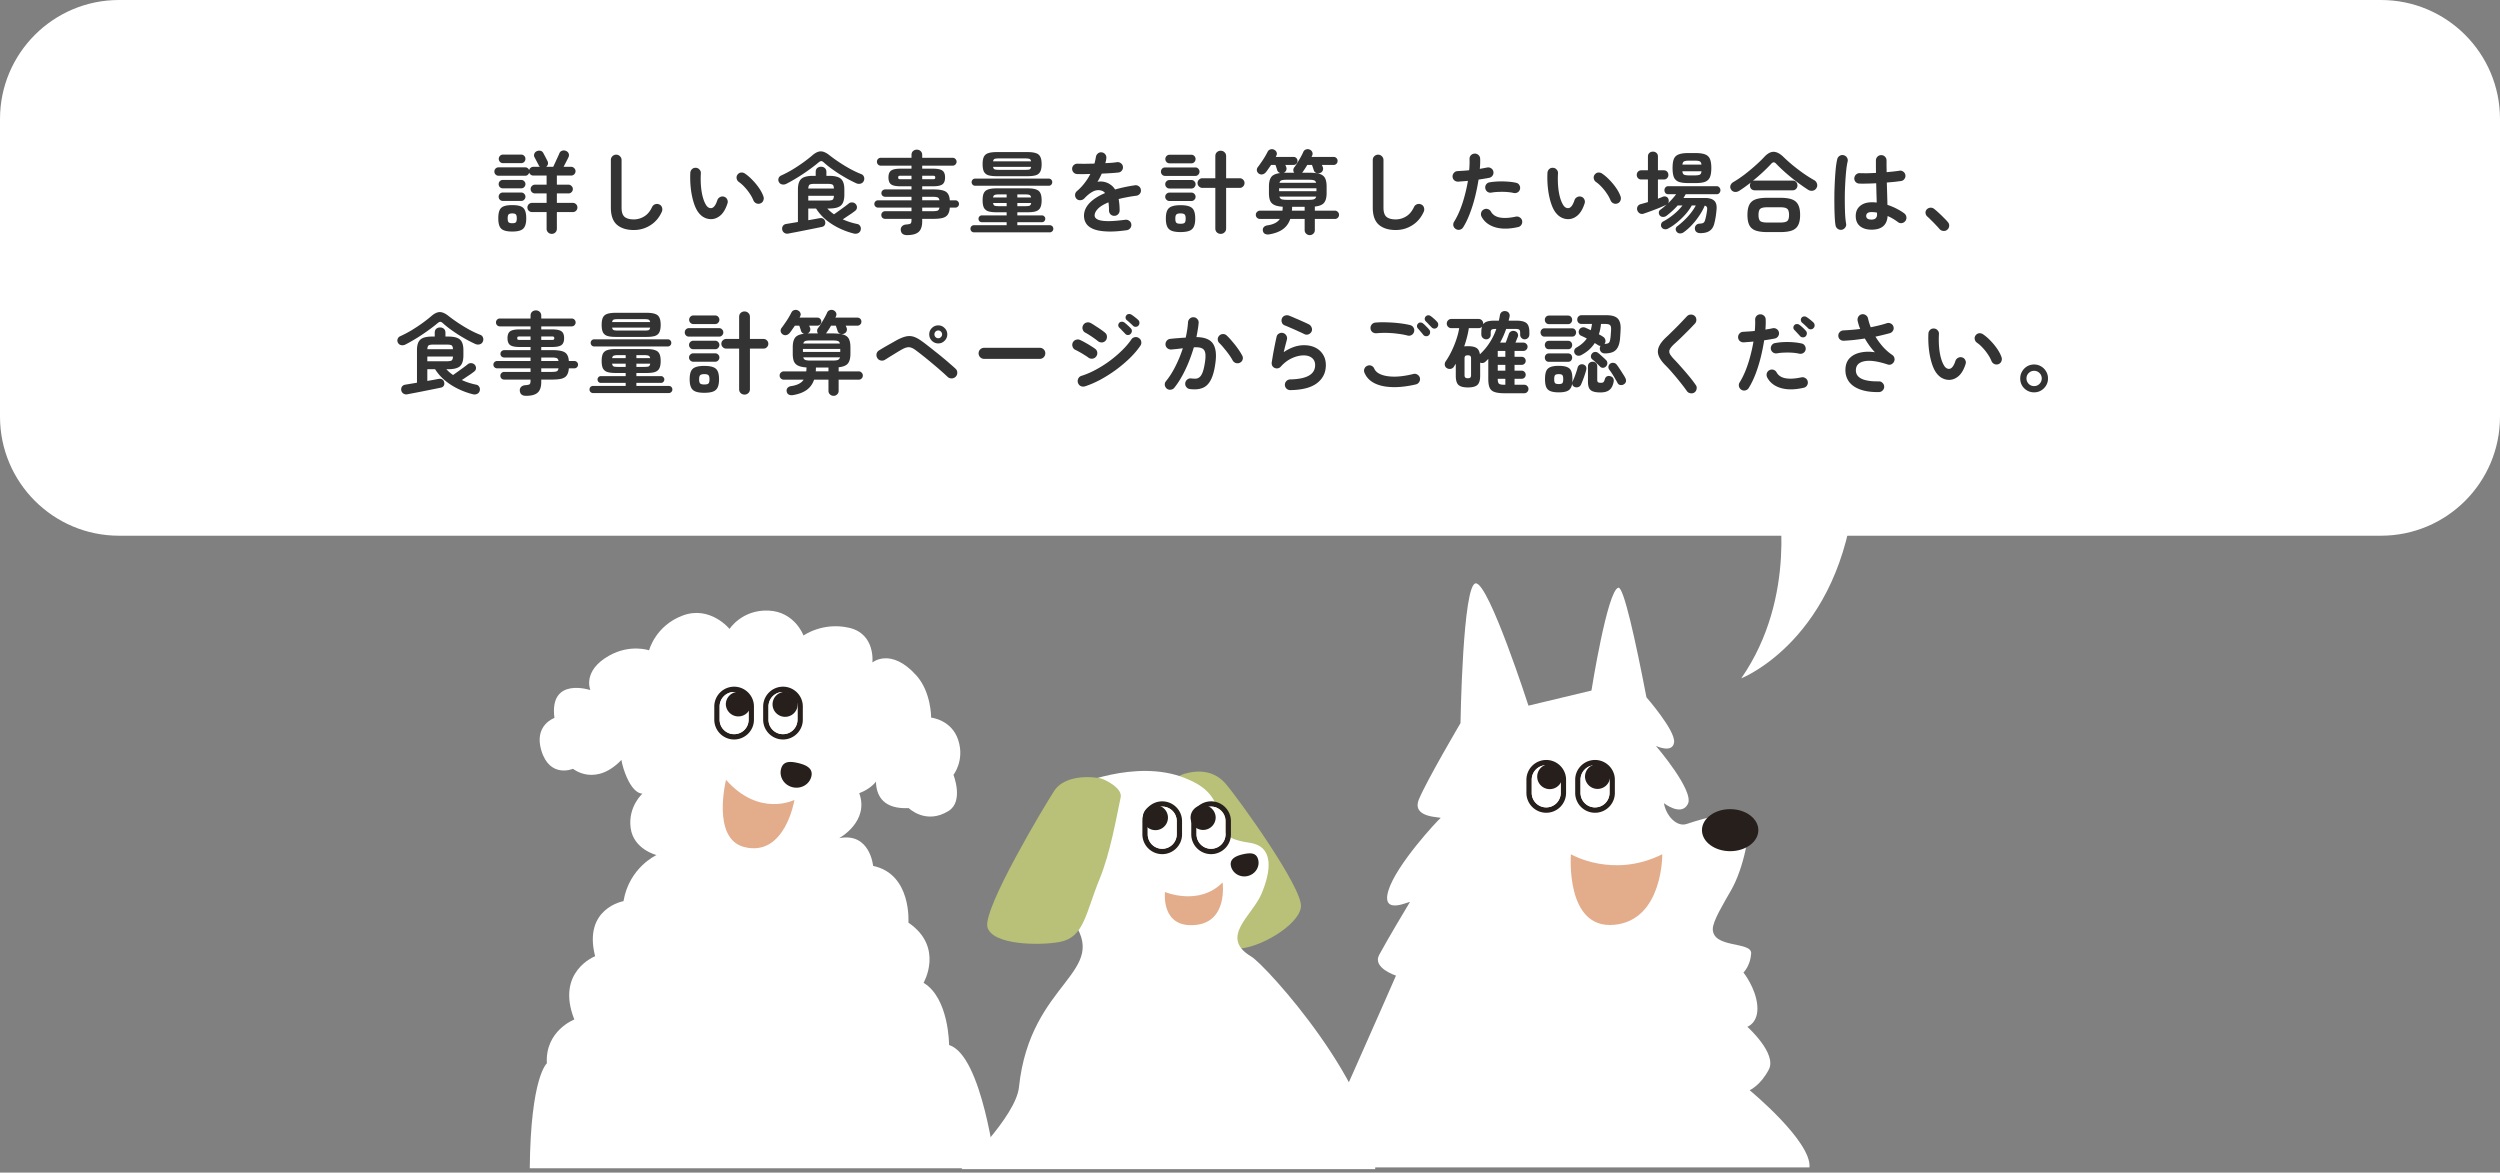 <svg width="420" height="197" fill="none" xmlns="http://www.w3.org/2000/svg"><rect width="100%" height="100%" fill="#808080" stroke="none"/><path d="M219.969 196.125c.387.132 14.556-32.221 14.556-32.221s-3.993-1.289-2.832-3.471c1.161-2.182 4.899-8.474 5.154-8.859.255-.386-4.899 2.435-3.606-1.929 1.294-4.363 8.373-11.934 8.76-12.198.387-.264-5.021.132-3.606-3.207 1.416-3.339 6.968-12.757 6.968-12.757S245.729 98 247.94 98c2.21 0 8.841 20.551 8.841 20.551l10.584-2.538s2.679-16.907 4.522-17.282c.887-.173 2.863 8.798 4.717 18.419 0 0 4.889 5.602 4.644 7.551-.244 1.948-3.055.608-3.055.608s6.478 7.551 5.378 9.743c-1.1 2.192-4.034-.122-4.034-.122.377 2.202 2.2 4.039 3.81 3.501 3.463-1.157 9.065-2.689 10.074-.842.886 1.634-.499 8.312-2.577 11.935-1.355 2.374-3.097 5.236-3.097 6.545 0 3.299 6.57 2.05 6.448 4.11-.122 2.061-1.294 3.207-1.294 3.207s2.058 2.568 2.323 5.521c.254 2.953-1.671 3.593-1.671 3.593s5.022 4.495 3.606 7.185c-1.416 2.699-3.219 3.471-3.219 3.471s10.441 8.605 10.054 12.969" fill="#fff"/><path d="M290.666 142.999c2.616 0 4.737-1.581 4.737-3.532 0-1.95-2.121-3.531-4.737-3.531s-4.736 1.581-4.736 3.531c0 1.951 2.12 3.532 4.736 3.532z" fill="#261F1C"/><path d="M263.913 143.516s7.028 4.15 15.35 0c0 0 .133 11.112-8.108 11.853-8.24.741-7.242-11.853-7.242-11.853z" fill="#E3AC8B"/><path d="M259.768 127.674a3.332 3.332 0 00-3.33 3.318v2.233a3.332 3.332 0 003.33 3.319 3.333 3.333 0 003.331-3.319v-2.233c0-1.826-1.497-3.318-3.331-3.318zm2.435 5.541a2.43 2.43 0 01-2.435 2.425 2.43 2.43 0 01-2.434-2.425v-2.233a2.43 2.43 0 012.434-2.425 2.43 2.43 0 012.435 2.425v2.233zm5.761-5.541c-1.834 0-3.331 1.492-3.331 3.318v2.233a3.333 3.333 0 003.331 3.319c1.833 0 3.331-1.492 3.331-3.319v-2.233c0-1.826-1.498-3.318-3.331-3.318zm2.434 5.541a2.43 2.43 0 01-2.434 2.425 2.43 2.43 0 01-2.435-2.425v-2.233a2.43 2.43 0 012.435-2.425 2.43 2.43 0 012.434 2.425v2.233z" fill="#261F1C"/><path d="M262.197 133.215a2.43 2.43 0 01-2.434 2.425 2.43 2.43 0 01-2.435-2.425v-2.233a2.43 2.43 0 012.435-2.425 2.43 2.43 0 012.434 2.425v2.233zm8.203 0a2.43 2.43 0 01-2.434 2.425 2.43 2.43 0 01-2.435-2.425v-2.233a2.43 2.43 0 012.435-2.425 2.43 2.43 0 012.434 2.425v2.233z" fill="#fff"/><path d="M260.359 132.574c1.164 0 2.108-.94 2.108-2.1 0-1.16-.944-2.101-2.108-2.101a2.105 2.105 0 00-2.109 2.101c0 1.16.944 2.1 2.109 2.1zm8.031-4.201a2.11 2.11 0 00-2.109 2.101 2.109 2.109 0 004.217 0 2.109 2.109 0 00-2.108-2.101z" fill="#261F1C"/><path d="M167.27 196.277s-2.261-18.997-7.823-20.713c0 0 0-7.885-4.288-10.452 0 0 3.494-5.998-2.547-10.108 0 0 .591-8.16-5.928-9.53 0 0-.52-5.693-5.714-4.658 0 0 5.123-2.77 3.381-7.57 0 0 4.767-1.543 3.494-5.826 0 0-3.371 8.738 4.818 8.342 0 0 2.903 2.862 6.713.467 2.567-1.613.805-6.058.805-6.058s1.915-2.406.804-5.836c-1.11-3.43-4.553-3.775-4.553-3.775s.031-4.273-2.465-7.063c-4.288-4.801-7.405-2.203-7.405-2.203s.55-4.8-3.902-5.825c-4.451-1.025-7.67 1.299-7.67 1.299s-1.456-4.019-5.908-4.191c-4.451-.173-6.519 3.085-6.519 3.085s-3.229-3.968-7.843-2.263-5.674 5.856-5.674 5.856-3.137-1.096-6.672.872c-4.614 2.568-3.188 5.805-3.188 5.805s-6.957-2.314-6.04 4.679c0 0-3.474 1.197-2.21 5.439 1.425 4.79 5.327 3.106 5.327 3.106s3.901 3.237 8.444-1.817c2.353-2.608.998-5.247.998-5.247s-2.383 2.568-.957 7.023c1.426 4.455 3.188 4.212 3.188 4.212s-2.465 2.182-1.986 5.774c.478 3.593 4.339 4.547 4.339 4.547s-4.594 2.09-5.541 7.743c0 0-6.835 1.197-4.767 9.255 0 0-6.682 2.568-3.494 10.626 0 0-4.93 1.887-4.614 7.367 0 0-2.72 2.243-2.873 17.628h78.27v.01z" fill="#fff"/><path d="M133.465 134.381s-5.887 2.994-11.49-3.369c0 0-2.485 9.905 3.077 11.295 6.865 1.715 8.413-7.926 8.413-7.926z" fill="#E3AC8B"/><path d="M131.196 129.277c-.295 1.35.612 2.689 2.027 2.994 1.416.304 2.802-.528 3.097-1.878.295-1.35-.947-1.918-2.363-2.232-1.416-.315-2.465-.234-2.761 1.116zm-2.985-10.595v2.232a3.333 3.333 0 003.331 3.319c1.833 0 3.331-1.492 3.331-3.319v-2.232c0-1.827-1.498-3.319-3.331-3.319a3.333 3.333 0 00-3.331 3.319zm.896 0a2.43 2.43 0 012.435-2.426 2.43 2.43 0 012.434 2.426v2.232a2.43 2.43 0 01-2.434 2.426 2.43 2.43 0 01-2.435-2.426v-2.232zm-9.107 0v2.232a3.333 3.333 0 003.331 3.319c1.833 0 3.331-1.492 3.331-3.319v-2.232c0-1.827-1.498-3.319-3.331-3.319a3.333 3.333 0 00-3.331 3.319zm.896 0a2.43 2.43 0 012.435-2.426 2.43 2.43 0 012.434 2.426v2.232a2.43 2.43 0 01-2.434 2.426 2.43 2.43 0 01-2.435-2.426v-2.232z" fill="#261F1C"/><path d="M129.109 120.914a2.43 2.43 0 002.435 2.425 2.43 2.43 0 002.434-2.425v-2.233a2.43 2.43 0 00-2.434-2.425 2.43 2.43 0 00-2.435 2.425v2.233zm-8.211 0a2.43 2.43 0 002.435 2.425 2.43 2.43 0 002.434-2.425v-2.233a2.43 2.43 0 00-2.434-2.425 2.43 2.43 0 00-2.435 2.425v2.233z" fill="#fff"/><path d="M131.898 120.428a2.105 2.105 0 002.108-2.101c0-1.16-.944-2.1-2.108-2.1-1.165 0-2.109.94-2.109 2.1 0 1.16.944 2.101 2.109 2.101zm-7.852-4.201c1.161 0 2.109.943 2.109 2.1a2.11 2.11 0 01-4.217 0c0-1.157.947-2.1 2.108-2.1z" fill="#261F1C"/><path d="M198.884 130.029c2.933-.883 5.327-.294 6.977 1.583 2.109 2.406 13.048 17.608 12.702 20.744-.336 3.146-7.293 7.094-10.685 7.002-3.392-.091-3.3-7.591-6.183-13.111-1.996-3.816-4.288-9.763-5.521-13.072-.55-1.471 1.874-2.892 2.71-3.146z" fill="#B9C077"/><path d="M180.405 132.079s10.309-4.668 18.58-1.4c3.209 1.268 5.001 2.801 5.775 5.916.775 3.116.54 4.303 5.155 4.983 4.217.619 3.595 4.82 2.027 8.555-1.559 3.735-7.182 7.317-1.722 10.575 2.465 1.471 21.472 22.397 20.81 35.702H161.5s9.178-8.829 9.687-13.761c1.874-18.044 15.768-19.14 8.74-28.314-5.878-7.683.468-22.246.468-22.246l.01-.01z" fill="#fff"/><path d="M184.661 130.708c-3.036-.447-6.194.061-7.559 2.162-1.741 2.689-12.009 19.83-11.214 22.884.794 3.055 8.851 3.126 12.192 2.487 4.065-.782 4.289-4.811 6.652-10.575 1.813-4.425 2.811-10.28 3.545-13.731.326-1.542-2.761-3.105-3.616-3.227z" fill="#B9C077"/><path d="M195.719 149.86s5.734 2.415 9.676-1.614c0 0 .958 6.597-4.522 7.145-5.908.598-5.154-5.541-5.154-5.541v.01z" fill="#E3AC8B"/><path d="M211.391 144.49c.265 1.208-.55 2.405-1.813 2.69-1.263.284-2.516-.477-2.781-1.685-.265-1.208.846-1.725 2.119-1.999 1.273-.274 2.21-.203 2.475.994zm-16.138-9.863c-1.834 0-3.331 1.492-3.331 3.318v2.233a3.333 3.333 0 003.331 3.319c1.833 0 3.331-1.492 3.331-3.319v-2.233c0-1.826-1.498-3.318-3.331-3.318zm2.434 5.541a2.43 2.43 0 01-2.434 2.425 2.43 2.43 0 01-2.435-2.425v-2.233a2.43 2.43 0 012.435-2.425 2.43 2.43 0 012.434 2.425v2.233zm5.777-5.541c-1.834 0-3.331 1.492-3.331 3.318v2.233a3.333 3.333 0 003.331 3.319c1.833 0 3.331-1.492 3.331-3.319v-2.233c0-1.826-1.498-3.318-3.331-3.318zm2.424 5.541a2.43 2.43 0 01-2.435 2.425 2.43 2.43 0 01-2.434-2.425v-2.233a2.43 2.43 0 012.434-2.425 2.43 2.43 0 012.435 2.425v2.233z" fill="#261F1C"/><path d="M197.689 140.168a2.43 2.43 0 01-2.434 2.425 2.43 2.43 0 01-2.435-2.425v-2.233a2.43 2.43 0 012.435-2.425 2.43 2.43 0 012.434 2.425v2.233zm8.203 0a2.43 2.43 0 01-2.434 2.425 2.43 2.43 0 01-2.435-2.425v-2.233a2.43 2.43 0 012.435-2.425 2.43 2.43 0 012.434 2.425v2.233z" fill="#fff"/><path d="M194.109 139.467c1.164 0 2.108-.94 2.108-2.101 0-1.16-.944-2.1-2.108-2.1-1.165 0-2.109.94-2.109 2.1 0 1.161.944 2.101 2.109 2.101zm8.015-4.201a2.108 2.108 0 00-2.108 2.1 2.109 2.109 0 004.217 0c0-1.157-.948-2.1-2.109-2.1z" fill="#261F1C"/><path d="M0 20C0 8.954 8.954 0 20 0h380c11.046 0 20 8.954 20 20v50c0 11.046-8.954 20-20 20H20C8.954 90 0 81.046 0 70V20z" fill="#fff"/><path d="M341.723 65.914a2.31 2.31 0 01-1.185-.315c-.35-.21-.63-.49-.84-.84-.2-.36-.3-.75-.3-1.17 0-.44.105-.835.315-1.185.21-.36.49-.645.84-.855.36-.21.75-.315 1.17-.315.43 0 .82.105 1.17.315.36.21.645.495.855.855.21.35.315.745.315 1.185 0 .43-.105.82-.315 1.17-.21.35-.49.63-.84.84-.35.21-.745.315-1.185.315zm0-1.05c.36 0 .665-.125.915-.375.25-.26.375-.565.375-.915 0-.35-.125-.65-.375-.9a1.245 1.245 0 00-.915-.375c-.35 0-.65.125-.9.375s-.375.55-.375.9c0 .34.12.64.36.9.25.26.555.39.915.39zm-14.165-1.048c-.46.02-.9-.085-1.32-.315-.42-.23-.79-.6-1.11-1.11-.27-.45-.5-1.02-.69-1.71-.19-.69-.325-1.435-.405-2.235-.08-.81-.1-1.615-.06-2.415a.913.913 0 01.285-.615.806.806 0 01.645-.225c.25.01.455.11.615.3.17.18.245.395.225.645-.04.7-.035 1.385.015 2.055.05.66.145 1.265.285 1.815.14.54.315.99.525 1.35.23.41.52.615.87.615.43-.01.79-.46 1.08-1.35.08-.23.23-.4.45-.51.22-.12.45-.14.69-.06.23.07.4.22.51.45.11.22.125.445.045.675-.28.88-.655 1.535-1.125 1.965-.47.42-.98.645-1.53.675zm8.175-2.64a.866.866 0 01-.705-.03.93.93 0 01-.465-.51 5.983 5.983 0 00-.615-1.125 7.95 7.95 0 00-.855-1.08c-.31-.34-.63-.625-.96-.855a.902.902 0 01-.375-.585.786.786 0 01.165-.675c.16-.2.355-.31.585-.33a.99.99 0 01.675.195c.42.29.83.645 1.23 1.065.41.42.78.87 1.11 1.35.33.48.575.95.735 1.41.08.23.07.465-.03.705a.812.812 0 01-.495.465zm-20.071 4.694c-1.29.02-2.365-.135-3.225-.465-.85-.32-1.475-.78-1.875-1.38-.4-.6-.575-1.305-.525-2.115.05-.75.3-1.345.75-1.785.46-.45 1.055-.75 1.785-.9.73-.16 1.535-.175 2.415-.045-.28-.29-.57-.635-.87-1.035-.29-.4-.565-.825-.825-1.275-.59.09-1.185.17-1.785.24-.59.06-1.17.105-1.74.135a.915.915 0 01-.645-.21.833.833 0 01-.285-.615c-.01-.25.07-.46.24-.63.17-.18.38-.275.63-.285.44-.02.895-.05 1.365-.09.48-.04.96-.09 1.44-.15-.1-.24-.185-.475-.255-.705-.07-.24-.13-.47-.18-.69a.948.948 0 01.135-.675c.13-.21.315-.34.555-.39a.842.842 0 01.675.135c.21.14.34.33.39.57.11.49.26.98.45 1.47.49-.1.96-.205 1.41-.315.46-.11.885-.23 1.275-.36a.838.838 0 01.675.045c.23.11.38.28.45.51.08.24.06.465-.06.675a.88.88 0 01-.525.435c-.37.1-.76.2-1.17.3-.4.1-.82.195-1.26.285.37.61.795 1.185 1.275 1.725.48.53.995.98 1.545 1.35.19.13.31.3.36.51.06.21.04.415-.06.615s-.25.35-.45.45c-.2.09-.405.1-.615.03-1.66-.55-2.955-.735-3.885-.555-.92.18-1.405.645-1.455 1.395-.09 1.37 1.19 2.035 3.84 1.995.25-.01.46.075.63.255.18.17.275.38.285.63 0 .25-.085.46-.255.63a.884.884 0 01-.63.285zm-23.106-.39a.88.88 0 01-.405-.555.845.845 0 01.105-.674c.39-.63.735-1.326 1.035-2.086.3-.76.555-1.55.765-2.37.22-.82.395-1.625.525-2.415-.29.03-.575.055-.855.075-.27.02-.525.04-.765.06a.969.969 0 01-.66-.21.886.886 0 01-.075-1.26c.16-.19.365-.29.615-.3l.945-.06c.34-.02.68-.05 1.02-.09.03-.34.05-.664.06-.974.01-.31.01-.605 0-.886a.882.882 0 01.225-.645.833.833 0 01.615-.285c.25-.01.465.07.645.24.18.16.275.365.285.615.02.51.005 1.08-.045 1.71.22-.04.43-.075.63-.104.21-.04.4-.08.57-.12.25-.05.475-.01.675.12.21.13.34.315.39.555.05.25.005.474-.135.675a.84.84 0 01-.555.374c-.25.05-.525.1-.825.15-.3.05-.62.1-.96.15-.14.91-.33 1.855-.57 2.835-.24.97-.53 1.905-.87 2.805-.34.89-.725 1.68-1.155 2.37a.88.88 0 01-.555.405.845.845 0 01-.675-.104zm10.44-.33c-1.49.34-2.77.35-3.84.03-1.06-.32-1.815-.91-2.265-1.77a.936.936 0 01-.075-.674.87.87 0 01.435-.54.845.845 0 01.675-.075c.24.07.42.215.54.434.29.53.79.86 1.5.99s1.6.08 2.67-.15a.858.858 0 01.675.136c.21.13.34.315.39.554.05.25.005.48-.135.69-.13.2-.32.325-.57.375zm-.72-5.73c-.34-.08-.73-.135-1.17-.165-.44-.03-.885-.035-1.335-.015-.44.01-.85.05-1.23.12a.889.889 0 01-1.035-.69.9.9 0 01.135-.66c.14-.21.33-.334.57-.374a9.92 9.92 0 011.485-.166c.53-.02 1.055-.01 1.575.03s.995.11 1.425.21c.23.05.405.18.525.39.13.21.17.435.12.675a.877.877 0 01-.405.54.902.902 0 01-.66.105zm1.065-2.91a.63.63 0 01-.48.166.638.638 0 01-.45-.21c-.12-.14-.275-.31-.465-.51-.18-.2-.345-.376-.495-.526a.582.582 0 01-.165-.39c0-.16.06-.304.18-.434a.55.55 0 01.405-.166c.16-.01.305.035.435.136.16.11.345.264.555.465.21.19.385.37.525.54.12.13.175.284.165.464a.735.735 0 01-.21.465zm.42-1.364c-.13-.14-.295-.3-.495-.48-.2-.19-.38-.35-.54-.48-.1-.1-.16-.23-.18-.39a.545.545 0 01.135-.435.53.53 0 01.39-.195c.16-.02.305.015.435.105.17.1.365.24.585.42.23.18.42.344.57.494.13.13.195.285.195.465.01.17-.05.325-.18.465-.11.13-.26.2-.45.21a.586.586 0 01-.465-.18zM284.67 65.93a.842.842 0 01-.675.135.865.865 0 01-.585-.345c-.34-.49-.725-1-1.155-1.53a40.48 40.48 0 00-1.26-1.515c-.42-.49-.8-.905-1.14-1.245-.59-.58-.985-1.125-1.185-1.635-.2-.51-.195-1.015.015-1.515.21-.51.625-1.055 1.245-1.635.21-.19.46-.43.75-.72.3-.29.615-.6.945-.93.33-.33.65-.66.96-.99.31-.33.59-.625.84-.885.17-.18.38-.27.63-.27.26-.01.48.07.66.24.18.16.27.37.27.63.01.25-.07.465-.24.645-.35.38-.74.785-1.17 1.215-.42.42-.83.825-1.23 1.215-.4.38-.745.7-1.035.96-.39.36-.65.67-.78.93-.12.25-.12.5 0 .75.13.25.37.56.72.93.34.35.725.77 1.155 1.26.44.49.88 1 1.32 1.53.44.53.825 1.035 1.155 1.515.15.19.2.41.15.66-.04.26-.16.46-.36.6zm-19.003-6.285a.877.877 0 01-.615.105.719.719 0 01-.495-.36.683.683 0 01-.075-.54c.06-.2.175-.35.345-.45.75-.42 1.336-.93 1.756-1.53a7.702 7.702 0 00-.496-.255l-.48-.225a.634.634 0 01-.36-.42.788.788 0 01.075-.585c.1-.18.245-.3.435-.36s.385-.05.585.03a15.04 15.04 0 01.9.42c.05-.17.091-.34.121-.51.04-.18.069-.36.089-.54h-1.74a.729.729 0 01-.539-.21.778.778 0 01-.196-.525c0-.2.066-.37.196-.51a.703.703 0 01.539-.225h4.155c.89 0 1.515.175 1.875.525.37.35.546.925.526 1.725-.01.3-.025.6-.045.9l-.06.84c-.07.64-.211 1.135-.421 1.485-.2.34-.47.58-.81.72-.34.14-.755.215-1.244.225a.978.978 0 01-.631-.18.79.79 0 01-.285-.57c-.02-.2.021-.37.121-.51a.772.772 0 01-.42-.135c-.08-.05-.166-.105-.256-.165-.09-.06-.19-.12-.3-.18-.26.4-.574.77-.944 1.11-.37.33-.806.63-1.306.9zm-3.795 6.27c-.6 0-1.07-.07-1.41-.21-.33-.13-.565-.36-.705-.69-.13-.32-.195-.76-.195-1.32 0-.57.065-1.015.195-1.335.14-.33.375-.56.705-.69.34-.14.81-.21 1.41-.21.6 0 1.066.07 1.396.21.34.13.575.36.705.69.13.32.194.765.194 1.335 0 .1-.005.205-.015.315 0 .1-.005.195-.015.285l.03-.09.03-.12c.09-.19.19-.42.3-.69.11-.28.211-.56.301-.84.1-.29.179-.55.239-.78a.76.76 0 01.345-.48.788.788 0 011.035.24c.1.15.125.34.075.57-.06.26-.144.55-.254.87-.1.31-.21.615-.33.915-.11.29-.216.54-.316.75a.72.72 0 01-.449.39.832.832 0 01-.601-.015c-.3-.13-.435-.345-.405-.645-.07.58-.275.98-.615 1.2-.33.23-.88.345-1.65.345zm7.006.015c-.54 0-.966-.06-1.276-.18-.3-.11-.514-.3-.644-.57-.12-.26-.181-.615-.181-1.065v-2.58c0-.23.076-.415.226-.555.16-.14.344-.21.554-.21.22 0 .406.07.556.21.15.14.224.325.224.555V63.8c0 .2.041.335.121.405.08.07.244.105.494.105.2 0 .34-.035.42-.105.09-.08.171-.245.241-.495.06-.23.18-.39.36-.48.18-.09.379-.095.599-.015.23.07.385.195.465.375.08.17.096.37.046.6-.13.63-.37 1.075-.72 1.335-.34.27-.835.405-1.485.405zm-9.39-9.375a.62.62 0 01-.496-.21.736.736 0 01-.18-.495c0-.19.06-.35.18-.48a.62.62 0 01.496-.21h4.604c.22 0 .39.07.51.21.12.13.181.29.181.48s-.061.355-.181.495-.29.21-.51.21h-4.604zm.765-2.1a.684.684 0 01-.526-.21.757.757 0 01-.194-.51c0-.2.064-.37.194-.51s.306-.21.526-.21h3.164c.22 0 .39.07.51.21.13.14.195.31.195.51 0 .19-.065.36-.195.51-.12.14-.29.21-.51.21h-3.164zm-.03 6.33c-.22 0-.391-.07-.511-.21a.736.736 0 01-.179-.495.7.7 0 01.179-.495c.12-.14.291-.21.511-.21h3.209c.22 0 .391.07.511.21a.7.7 0 01.179.495c0 .19-.059.355-.179.495s-.291.21-.511.21h-3.209zm0-2.115c-.22 0-.391-.07-.511-.21a.736.736 0 01-.179-.495.7.7 0 01.179-.495c.12-.14.291-.21.511-.21h3.209c.22 0 .391.07.511.21a.7.7 0 01.179.495c0 .19-.059.355-.179.495s-.291.21-.511.21h-3.209zm12.584 5.895a.854.854 0 01-.584.12.63.63 0 01-.466-.33c-.1-.2-.235-.44-.405-.72-.16-.28-.33-.56-.51-.84a9.07 9.07 0 00-.494-.705.65.65 0 01-.121-.54.71.71 0 01.3-.465c.17-.12.361-.16.571-.12.21.03.379.13.509.3.15.19.315.425.495.705.19.28.371.56.541.84.18.27.319.505.419.705.11.22.14.425.09.615a.733.733 0 01-.345.435zm-3.254-6.78c.26-.02.454-.055.584-.105a.5.5 0 00.286-.3c.06-.16.109-.405.149-.735.02-.17.035-.36.045-.57.02-.22.035-.44.045-.66.02-.39-.035-.65-.165-.78-.13-.14-.404-.21-.824-.21h-.706c-.06.64-.18 1.22-.36 1.74.14.07.27.14.39.21.12.07.23.14.33.21a.828.828 0 01.271 1.14l-.03.03c0 .01-.005.02-.015.03zm-.75 3.795c-.16-.17-.366-.37-.615-.6a6.323 6.323 0 00-.661-.585.652.652 0 01-.255-.45.77.77 0 01.151-.51c.12-.17.279-.27.479-.3.21-.03.396.015.556.135.21.16.439.36.689.6.26.23.47.425.63.585.16.14.246.315.256.525a.74.74 0 01-.196.54c-.13.16-.3.25-.51.27a.641.641 0 01-.524-.21zm-6.931 2.94c.32 0 .526-.055.616-.165.09-.12.134-.34.134-.66s-.044-.54-.134-.66c-.09-.12-.296-.18-.616-.18s-.53.06-.63.18c-.09.12-.135.34-.135.66s.045.54.135.66c.1.11.31.165.63.165zm-9.139 1.545c-.7 0-1.25-.07-1.65-.21-.39-.13-.665-.37-.825-.72-.15-.34-.225-.825-.225-1.455v-3.39c-.07.08-.15.16-.24.24l-.24.24a.847.847 0 01-.435.21c-.16.02-.31 0-.45-.06v2.235c0 .72-.155 1.225-.465 1.515-.31.28-.84.42-1.59.42-.75 0-1.28-.14-1.59-.42-.3-.29-.45-.795-.45-1.515v-2.04l-.18.27-.15.24a.793.793 0 01-.54.345.871.871 0 01-.645-.135.687.687 0 01-.33-.51.842.842 0 01.135-.6c.35-.5.68-1.07.99-1.71.32-.65.59-1.31.81-1.98.23-.68.39-1.315.48-1.905h-1.32a.736.736 0 01-.54-.225.736.736 0 01-.225-.54c0-.22.075-.405.225-.555.15-.15.33-.225.54-.225h4.59c.21 0 .39.075.54.225.15.15.225.335.225.555v.105c.16-.22.39-.375.69-.465.3-.09.695-.135 1.185-.135h.75c.08-.31.14-.615.18-.915.05-.26.17-.45.36-.57.2-.12.415-.155.645-.105.23.04.4.145.51.315.12.17.155.38.105.63-.02.1-.045.205-.075.315-.03.11-.055.22-.075.33h1.29c.82 0 1.39.14 1.71.42.32.27.48.77.48 1.5v.42c0 .22-.08.41-.24.57a.754.754 0 01-.555.225.72.72 0 01-.525-.225.72.72 0 01-.225-.525v-.36c0-.26-.055-.43-.165-.51-.1-.08-.3-.12-.6-.12h-1.59c-.14.4-.295.795-.465 1.185-.17.38-.355.75-.555 1.11h.945a20.034 20.034 0 00.39-1.065c.07-.18.115-.31.135-.39.08-.21.22-.36.42-.45a.81.81 0 01.63-.015c.21.07.355.2.435.39.09.19.095.385.015.585l-.165.39a9.18 9.18 0 01-.225.555h1.335c.2 0 .365.07.495.21.14.13.21.29.21.48s-.07.355-.21.495a.646.646 0 01-.495.21h-1.485v.99h1.2c.19 0 .35.065.48.195s.195.29.195.48-.065.35-.195.48a.652.652 0 01-.48.195h-1.2v.975h1.2c.19 0 .35.07.48.21.13.13.195.29.195.48s-.065.35-.195.48a.652.652 0 01-.48.195h-1.2v1.005h1.635c.2 0 .365.07.495.21.14.13.21.295.21.495s-.07.37-.21.51a.646.646 0 01-.495.21h-3.345zm-4.11-6.54c.65-.61 1.2-1.27 1.65-1.98.46-.71.83-1.47 1.11-2.28h-.18c-.3 0-.505.04-.615.12-.1.08-.15.25-.15.51v.36a.745.745 0 01-.75.75.83.83 0 01-.585-.24.779.779 0 01-.24-.57v-.405c0-.34.04-.64.12-.9-.16.16-.35.24-.57.24h-1.65c-.07.5-.175 1.01-.315 1.53-.13.52-.285 1.03-.465 1.53.09-.01.185-.015.285-.015.11-.01.225-.015.345-.015.65 0 1.13.1 1.44.3.31.2.5.555.57 1.065zm-2.025 4.02c.19 0 .325-.035.405-.105.09-.08.135-.215.135-.405V60.2c0-.2-.045-.335-.135-.405-.08-.07-.215-.105-.405-.105-.19 0-.33.035-.42.105-.09.07-.135.205-.135.405v2.835c0 .19.045.325.135.405.09.07.23.105.42.105zm5.025-3.6h1.275v-.99h-1.275v.99zm0 2.325h1.275v-.975h-1.275v.975zm1.11 2.37h.165v-1.005h-1.275v.045c0 .4.07.66.21.78.14.12.44.18.9.18zm-14.862-.06c-1.51.35-2.86.5-4.05.45-1.18-.04-2.165-.265-2.955-.675-.78-.41-1.325-.99-1.635-1.74-.1-.23-.1-.46 0-.69.1-.23.265-.39.495-.48.23-.1.455-.1.675 0 .23.1.39.265.48.495.19.43.58.76 1.17.99.59.23 1.345.345 2.265.345.93-.01 1.975-.16 3.135-.45a.84.84 0 01.69.12.88.88 0 01.405.555c.05.24.01.465-.12.675a.88.88 0 01-.555.405zm-1.38-8.205c-.54-.14-1.12-.245-1.74-.315a16 16 0 00-3.495-.075c-.25.02-.475-.04-.675-.18a.865.865 0 01-.33-.6c-.03-.25.03-.47.18-.66.15-.2.35-.315.6-.345.6-.06 1.26-.075 1.98-.045.72.02 1.42.07 2.1.15.69.08 1.29.185 1.8.315a.88.88 0 01.555.405c.13.21.165.435.105.675a.866.866 0 01-.405.57.845.845 0 01-.675.105zm3.54-.045c-.13.12-.29.17-.48.15a.63.63 0 01-.45-.24 6.988 6.988 0 00-.435-.525c-.17-.21-.33-.395-.48-.555a.619.619 0 01-.135-.405c.01-.16.08-.3.21-.42.11-.11.24-.16.39-.15.16 0 .305.055.435.165.15.12.325.285.525.495.21.2.38.385.51.555.11.14.155.3.135.48a.616.616 0 01-.225.45zm1.395-1.305a.638.638 0 01-.915-.03c-.13-.14-.29-.305-.48-.495-.18-.2-.35-.375-.51-.525a.565.565 0 01-.165-.375.57.57 0 01.165-.435.58.58 0 01.405-.195c.16-.01.305.035.435.135.16.11.345.26.555.45.22.19.4.37.54.54.12.13.175.285.165.465 0 .17-.065.325-.195.465zM216.773 65.54a.907.907 0 01-.645-.255.91.91 0 01-.27-.63c0-.25.085-.46.255-.63.17-.18.38-.275.63-.285 2.8-.05 4.2-.85 4.2-2.4 0-.51-.175-.91-.525-1.2-.35-.29-.815-.434-1.395-.434-.64 0-1.305.16-1.995.48-.68.31-1.3.78-1.86 1.41a.867.867 0 01-1.065.195.76.76 0 01-.375-.375.968.968 0 01-.075-.555l.225-1.365c.09-.49.185-.986.285-1.486.1-.51.2-.98.3-1.41.05-.25.18-.434.39-.555.22-.13.45-.165.69-.105.24.06.425.2.555.42.13.21.165.435.105.675-.07.28-.155.606-.255.976-.09.36-.185.744-.285 1.154 1.15-.78 2.285-1.17 3.405-1.17.74 0 1.385.14 1.935.42.55.28.975.67 1.275 1.17.31.5.465 1.085.465 1.755 0 1.25-.49 2.255-1.47 3.016-.98.76-2.48 1.154-4.5 1.184zm2.4-9.39c-.32-.16-.685-.33-1.095-.51-.4-.19-.805-.37-1.215-.54-.4-.18-.755-.33-1.065-.45a.768.768 0 01-.45-.494.914.914 0 01.03-.69.81.81 0 01.51-.45c.23-.08.46-.075.69.015.33.13.685.28 1.065.45.39.16.78.33 1.17.51.39.17.745.334 1.065.495.22.11.375.28.465.51.1.22.105.444.015.674a.93.93 0 01-.495.48c-.23.1-.46.1-.69 0zm-19.271 9.21a.847.847 0 01-.6-.345.859.859 0 01-.18-.66c.04-.25.155-.45.345-.6.2-.15.42-.21.66-.18.32.04.6.05.84.03.24-.03.45-.135.63-.315.19-.18.355-.475.495-.885.14-.41.26-.975.36-1.695.09-.63.095-1.12.015-1.47-.08-.36-.27-.605-.57-.735-.3-.14-.745-.19-1.335-.15-.24.82-.525 1.64-.855 2.46-.33.82-.7 1.6-1.11 2.34-.4.73-.835 1.39-1.305 1.98-.15.19-.35.3-.6.33a.831.831 0 01-.66-.165.972.972 0 01-.345-.6.83.83 0 01.195-.66c.59-.72 1.125-1.565 1.605-2.535.49-.97.9-1.97 1.23-3-.31.04-.63.08-.96.12l-.96.09a.938.938 0 01-.66-.195.865.865 0 01-.33-.6.91.91 0 01.195-.66c.16-.2.36-.31.6-.33.43-.05.865-.09 1.305-.12.44-.04.87-.07 1.29-.09.21-.92.34-1.78.39-2.58.02-.25.12-.455.3-.615a.806.806 0 01.645-.225c.25.01.455.11.615.3.17.18.245.395.225.645-.03.37-.08.755-.15 1.155-.06.4-.135.81-.225 1.23 1.37.02 2.295.385 2.775 1.095s.62 1.785.42 3.225c-.16 1.24-.42 2.2-.78 2.88-.35.68-.815 1.13-1.395 1.35-.57.23-1.275.29-2.115.18zm8.43-4.44a.876.876 0 01-.69.075.94.94 0 01-.54-.42c-.17-.32-.385-.66-.645-1.02s-.53-.705-.81-1.035c-.27-.34-.53-.63-.78-.87a.868.868 0 01-.285-.615c-.01-.24.07-.45.24-.63a.868.868 0 01.615-.285c.25-.01.465.07.645.24.32.3.64.645.96 1.035.33.38.635.77.915 1.17.29.4.53.78.72 1.14.13.22.16.45.09.69a.818.818 0 01-.435.525zm-26.071 3.99c-.25.07-.49.05-.72-.06a.928.928 0 01-.45-.555.96.96 0 01.06-.705c.12-.23.3-.38.54-.45.77-.24 1.555-.575 2.355-1.005a19.218 19.218 0 004.425-3.24c.64-.62 1.17-1.24 1.59-1.86.14-.21.335-.34.585-.39.25-.05.48 0 .69.15.22.14.35.335.39.585.05.25.005.48-.135.69-.46.68-1.045 1.37-1.755 2.07-.71.69-1.49 1.35-2.34 1.98a23.61 23.61 0 01-2.625 1.665c-.9.48-1.77.855-2.61 1.125zm2.145-7.635c-.14-.12-.34-.27-.6-.45-.25-.18-.51-.355-.78-.525a6.77 6.77 0 00-.705-.42.873.873 0 01-.435-.555.87.87 0 01.09-.705c.13-.23.32-.375.57-.435.25-.06.485-.03.705.09.22.12.485.285.795.495.32.2.63.405.93.615.3.21.535.39.705.54.19.17.285.385.285.645.01.26-.07.485-.24.675a.858.858 0 01-.645.285c-.25 0-.475-.085-.675-.255zm-1.59 2.775a5.967 5.967 0 00-.615-.405c-.26-.17-.535-.335-.825-.495-.28-.16-.52-.285-.72-.375a.864.864 0 01-.465-.54.904.904 0 01.045-.705c.12-.23.3-.38.54-.45a.904.904 0 01.705.045c.24.11.52.255.84.435.33.18.65.37.96.57.31.19.555.355.735.495.2.16.31.37.33.63a.897.897 0 01-.225.675c-.16.2-.37.31-.63.33a.927.927 0 01-.675-.21zm7.125-3.96a.604.604 0 01-.915-.03c-.13-.14-.29-.305-.48-.495-.18-.2-.35-.375-.51-.525a.526.526 0 01-.165-.375.57.57 0 01.165-.435c.11-.11.245-.17.405-.18a.67.67 0 01.435.12c.16.11.345.265.555.465.22.19.4.365.54.525.13.13.19.285.18.465a.692.692 0 01-.21.465zm.405-1.365a13.27 13.27 0 00-.495-.465c-.2-.19-.385-.35-.555-.48a.551.551 0 01-.195-.375.545.545 0 01.135-.435.5.5 0 01.375-.21c.16-.02.31.01.45.09.17.1.365.24.585.42.23.17.425.335.585.495.13.12.195.27.195.45.01.18-.045.34-.165.48-.11.13-.26.2-.45.21a.586.586 0 01-.465-.18zm-25.01 5.565a.93.93 0 01-.66-.27.93.93 0 01-.27-.66c0-.26.09-.48.27-.66a.93.93 0 01.66-.27h9.345c.26 0 .48.09.66.27.18.18.27.4.27.66 0 .25-.09.47-.27.66-.18.18-.4.27-.66.27h-9.345zm-6.148 3.014c-.3-.29-.675-.63-1.125-1.02-.45-.4-.93-.81-1.44-1.23-.51-.43-1.01-.84-1.5-1.23a44.92 44.92 0 00-1.305-1.005c-.28-.21-.535-.35-.765-.42-.22-.08-.455-.09-.705-.03-.24.05-.53.17-.87.36-.28.16-.6.35-.96.57l-1.05.645c-.33.21-.6.38-.81.51a.917.917 0 01-.705.105.873.873 0 01-.57-.42.968.968 0 01-.12-.705c.06-.25.2-.44.42-.57.21-.13.49-.3.84-.51a55 55 0 011.11-.63c.39-.22.725-.41 1.005-.57.6-.32 1.12-.53 1.56-.63.45-.1.88-.085 1.29.045.41.13.87.38 1.38.75.27.19.595.435.975.735.38.29.785.61 1.215.96.44.34.875.69 1.305 1.05.44.36.845.705 1.215 1.035.38.32.7.605.96.855.19.17.285.385.285.645.01.26-.08.49-.27.69a.97.97 0 01-.675.285c-.27 0-.5-.09-.69-.27zm-1.56-5.61c-.42 0-.78-.15-1.08-.45a1.48 1.48 0 01-.435-1.065c0-.42.145-.775.435-1.065.3-.3.66-.45 1.08-.45.42 0 .775.15 1.065.45.3.29.45.645.45 1.065 0 .41-.15.765-.45 1.065-.29.3-.645.45-1.065.45zm0-.87c.18 0 .33-.065.45-.195a.635.635 0 000-.915.587.587 0 00-.45-.195.635.635 0 00-.465.195.662.662 0 00-.18.465.644.644 0 00.645.645zM140.037 66.5c-.23 0-.43-.08-.6-.24-.17-.15-.255-.355-.255-.615v-1.86h-2.415c-.25.73-.665 1.305-1.245 1.725-.58.42-1.355.71-2.325.87-.25.04-.475.01-.675-.09-.19-.09-.31-.265-.36-.525-.04-.24.01-.44.15-.6.14-.16.34-.26.6-.3 1.03-.15 1.73-.51 2.1-1.08h-3.33a.704.704 0 01-.495-.195.677.677 0 01-.21-.495c0-.2.07-.365.21-.495.14-.14.305-.21.495-.21h3.765c.03-.2.045-.42.045-.66-.6-.04-1.07-.14-1.41-.3-.33-.16-.565-.4-.705-.72-.13-.33-.195-.755-.195-1.275V58.34c0-.73.135-1.27.405-1.62.27-.35.775-.565 1.515-.645a.728.728 0 01-.525-.465 11.058 11.058 0 00-.3-.9h-.735c-.15.22-.3.435-.45.645a7.34 7.34 0 01-.405.555c-.15.19-.335.315-.555.375a.76.76 0 01-.63-.105.779.779 0 01-.345-.51.758.758 0 01.15-.585c.15-.19.33-.44.54-.75.22-.31.43-.63.63-.96.2-.34.36-.63.48-.87a.72.72 0 01.48-.405c.22-.07.43-.05.63.06.2.1.335.245.405.435.07.18.055.365-.045.555-.03.07-.065.14-.105.21h3c.18 0 .335.065.465.195s.195.29.195.48-.065.35-.195.48a.635.635 0 01-.465.195h-1.38c.02.05.04.105.06.165.03.06.055.115.075.165.08.2.08.395 0 .585a.728.728 0 01-.435.405c.08-.01.165-.015.255-.015h1.53a.696.696 0 01-.15-.435c0-.17.05-.32.15-.45.15-.19.32-.44.51-.75.2-.32.395-.65.585-.99.19-.34.335-.63.435-.87.1-.22.26-.36.48-.42a.81.81 0 01.63.045c.2.1.335.245.405.435.07.18.06.37-.03.57-.03.07-.065.14-.105.21h3.705c.19 0 .35.065.48.195s.195.29.195.48-.065.35-.195.48a.652.652 0 01-.48.195h-1.965c.03.06.055.12.075.18.03.06.055.115.075.165.08.21.075.415-.015.615-.08.19-.235.325-.465.405a.868.868 0 01-.615-.015.675.675 0 01-.405-.435l-.15-.45c-.06-.18-.115-.335-.165-.465h-.795c-.13.23-.265.45-.405.66-.14.21-.27.4-.39.57a.322.322 0 01-.06.075h1.125c.79 0 1.4.07 1.83.21.43.14.73.38.9.72.17.34.255.805.255 1.395v1.095c0 .73-.14 1.27-.42 1.62-.27.35-.79.565-1.56.645v.69h3.375c.19 0 .35.07.48.21.14.13.21.295.21.495 0 .19-.07.355-.21.495a.652.652 0 01-.48.195h-3.375v1.86c0 .26-.085.465-.255.615-.16.16-.36.24-.6.24zm-3.855-5.925h3.705c.4 0 .69-.035.87-.105.18-.07.3-.215.36-.435h-6.165c.05.22.165.365.345.435.19.07.485.105.885.105zm-1.29-1.455h6.27v-.495h-6.27v.495zm.06-1.41h6.15c-.05-.22-.17-.36-.36-.42-.18-.06-.465-.09-.855-.09h-3.705c-.4 0-.69.03-.87.09-.18.06-.3.2-.36.42zm2.085 4.68h2.145v-.645h-2.1c-.01.11-.015.22-.015.33 0 .1-.01.205-.03.315zm-11.963 3.9a.907.907 0 01-.645-.256c-.17-.16-.255-.38-.255-.66v-6.81h-2.175c-.22 0-.41-.08-.57-.24a.779.779 0 01-.24-.57c0-.23.08-.42.24-.57.16-.16.35-.24.57-.24h2.175V53.24c0-.28.085-.5.255-.66a.907.907 0 01.645-.255c.26 0 .475.085.645.255.18.16.27.38.27.66v3.705h2.28c.23 0 .42.08.57.24.16.15.24.34.24.57 0 .22-.08.41-.24.57-.15.16-.34.24-.57.24h-2.28v6.81c0 .28-.09.5-.27.66a.874.874 0 01-.645.255zm-6.75-.3c-.62 0-1.11-.07-1.47-.21-.36-.14-.615-.38-.765-.72-.15-.33-.225-.776-.225-1.336 0-.58.075-1.03.225-1.35.15-.33.405-.56.765-.69.36-.14.85-.21 1.47-.21.63 0 1.125.07 1.485.21.36.13.615.36.765.69.15.32.225.77.225 1.35 0 .56-.075 1.005-.225 1.335-.15.34-.405.58-.765.72s-.855.21-1.485.21zm-2.595-9.436a.677.677 0 01-.495-.21.704.704 0 01-.195-.495c0-.2.065-.37.195-.51.14-.14.305-.21.495-.21h5.1c.19 0 .35.07.48.21.14.14.21.31.21.51 0 .19-.07.355-.21.495a.63.63 0 01-.48.21h-5.1zm.75-2.115a.677.677 0 01-.495-.21.728.728 0 010-1.02c.14-.14.305-.21.495-.21h3.675c.2 0 .365.07.495.21a.728.728 0 010 1.02.646.646 0 01-.495.21h-3.675zm-.015 4.23a.677.677 0 01-.495-.21.728.728 0 01-.21-.51c0-.19.07-.355.21-.495.14-.14.305-.21.495-.21h3.705c.19 0 .35.07.48.21.14.14.21.305.21.495s-.07.36-.21.51a.63.63 0 01-.48.21h-3.705zm0 2.1a.677.677 0 01-.495-.21.677.677 0 01-.21-.495c0-.2.07-.365.21-.495.14-.14.305-.21.495-.21h3.705c.19 0 .35.07.48.21.14.13.21.295.21.495 0 .19-.07.355-.21.495a.63.63 0 01-.48.21h-3.705zm1.86 3.825c.35 0 .58-.055.69-.165.12-.11.18-.345.18-.705 0-.35-.06-.58-.18-.69-.11-.12-.34-.18-.69-.18-.34 0-.57.06-.69.18-.12.11-.18.34-.18.69 0 .36.06.595.18.705.12.11.35.165.69.165zm-18.67 1.442a.61.61 0 01-.45-.18.569.569 0 01-.165-.42.62.62 0 01.165-.435.64.64 0 01.45-.165h5.46v-.51h-4.155a.569.569 0 01-.42-.165.616.616 0 01-.15-.405.56.56 0 01.57-.57h4.155v-.525h-1.665c-.6 0-1.075-.055-1.425-.165-.34-.12-.585-.325-.735-.615-.14-.29-.21-.7-.21-1.23s.07-.94.21-1.23c.15-.29.395-.49.735-.6.35-.12.825-.18 1.425-.18h5.175c.6 0 1.07.06 1.41.18.35.11.595.31.735.6.15.29.225.7.225 1.23s-.075.94-.225 1.23c-.14.29-.385.495-.735.615-.34.11-.81.165-1.41.165h-1.71v.525h4.125a.5.5 0 01.405.18c.11.11.165.24.165.39 0 .15-.055.285-.165.405a.52.52 0 01-.405.165h-4.125v.51h5.43a.588.588 0 01.615.6c0 .17-.06.31-.18.42a.562.562 0 01-.435.18h-12.69zm3.795-9.435c-.6 0-1.075-.055-1.425-.165-.34-.12-.585-.325-.735-.615-.14-.3-.21-.715-.21-1.245 0-.53.07-.94.21-1.23.15-.3.395-.505.735-.615.35-.12.825-.18 1.425-.18h5.175c.6 0 1.07.06 1.41.18.35.11.595.315.735.615.15.29.225.7.225 1.23s-.075.945-.225 1.245c-.14.29-.385.495-.735.615-.34.11-.81.165-1.41.165h-5.175zm-3.63 1.605c-.17 0-.31-.06-.42-.18a.602.602 0 01-.165-.42c0-.17.055-.31.165-.42.11-.12.25-.18.42-.18h12.375c.17 0 .31.06.42.18.11.11.165.25.165.42 0 .16-.055.3-.165.42-.11.12-.25.18-.42.18H99.819zm4.035-2.67h4.35c.35 0 .595-.02.735-.06.15-.05.245-.195.285-.435h-6.39c.04.23.135.37.285.42.15.05.395.075.735.075zm-1.02-1.425h6.39c-.04-.23-.135-.37-.285-.42-.14-.05-.385-.075-.735-.075h-4.35c-.35 0-.6.025-.75.075-.14.05-.23.19-.27.42zm4.08 7.53h1.29c.36 0 .61-.025.75-.075.15-.06.245-.215.285-.465h-2.325v.54zm-3.06 0h1.26v-.54h-2.28c.04.25.13.405.27.465.15.05.4.075.75.075zm3.06-1.47h2.31c-.04-.23-.135-.37-.285-.42-.14-.06-.385-.09-.735-.09h-1.29v.51zm-4.08 0h2.28v-.51h-1.26c-.34 0-.585.03-.735.09-.15.05-.245.19-.285.42zM88.38 66.5c-.64 0-.99-.275-1.05-.826-.03-.26.04-.48.21-.66.17-.18.41-.28.72-.3.38-.03.62-.085.72-.165.1-.09.15-.28.15-.57v-.21h-4.424a.662.662 0 01-.465-.18.662.662 0 01-.18-.465c0-.18.06-.33.18-.45a.635.635 0 01.465-.194h4.425v-.6h-5.625a.626.626 0 01-.435-.18.593.593 0 01-.18-.436c0-.17.06-.315.18-.434.13-.12.275-.18.435-.18h5.625v-.585h-4.38a.718.718 0 01-.48-.165.587.587 0 01-.195-.45c0-.19.065-.34.195-.45.13-.12.29-.18.48-.18h4.38v-.526h-1.86c-.76 0-1.285-.11-1.575-.33-.29-.22-.435-.605-.435-1.154 0-.55.145-.93.435-1.14.29-.22.815-.33 1.575-.33h1.86v-.51h-5.16a.635.635 0 01-.465-.195.662.662 0 01-.18-.465c0-.18.06-.336.18-.465a.635.635 0 01.465-.195h5.16v-.465c0-.28.085-.5.255-.66.18-.16.395-.24.645-.24s.46.08.63.24c.18.16.27.38.27.66v.465h5.13c.18 0 .33.065.45.195.13.13.195.285.195.465 0 .18-.065.334-.195.465a.587.587 0 01-.45.195h-5.13v.51h1.815c.77 0 1.3.11 1.59.33.29.21.435.59.435 1.14 0 .55-.145.934-.435 1.154-.29.22-.82.33-1.59.33H90.93v.526h1.785c.71 0 1.265.054 1.665.164.41.11.7.3.87.57.18.26.285.625.315 1.096h.93c.17 0 .315.06.435.18s.18.264.18.434c0 .17-.06.316-.18.435a.593.593 0 01-.435.18h-.93c-.03.47-.135.846-.315 1.126-.17.28-.455.48-.855.6-.4.11-.96.165-1.68.165H90.93v.42c0 .82-.2 1.41-.6 1.77-.4.36-1.05.54-1.95.54zm2.55-4.02h1.786c.39 0 .665-.035.825-.105.16-.08.255-.245.285-.495H90.93v.6zm0-1.83h2.896c-.04-.26-.14-.42-.3-.48-.15-.07-.42-.105-.81-.105H90.93v.585zm-3.66-3.54h1.86v-.585h-1.86c-.14 0-.24.02-.3.06-.05.04-.074.12-.074.24 0 .11.025.184.075.224.06.04.16.06.3.06zm3.66 0h1.816c.14 0 .235-.02.285-.06.06-.04.09-.115.09-.225 0-.12-.03-.2-.09-.24-.05-.04-.145-.06-.285-.06H90.93v.584zm-22.514 9.135a.88.88 0 01-.66-.135.818.818 0 01-.344-.54c-.04-.23 0-.435.12-.615s.305-.29.555-.33l1.965-.33V58.82c0-.84.19-1.43.57-1.77.38-.34 1.04-.51 1.98-.51h.434v-.66c0-.28.085-.495.255-.645a.975.975 0 01.645-.225c.25 0 .46.075.63.225.18.15.27.365.27.645v.66h.45c.95 0 1.615.17 1.995.51.38.34.57.93.57 1.77v.9c0 .85-.19 1.45-.57 1.8-.38.34-1.044.51-1.995.51h-.3c.17.18.346.35.525.51.19.16.39.315.6.465a120.41 120.41 0 001.755-1.26c.3-.22.535-.4.705-.54.18-.15.38-.215.6-.195.23.01.425.1.585.27a.8.8 0 01.21.585c-.01.22-.104.4-.284.54-.15.12-.346.265-.585.435l-.765.51c-.26.18-.51.345-.75.495.39.18.79.335 1.2.465.41.13.815.235 1.215.315.23.04.4.16.51.36.12.19.15.405.09.645a.77.77 0 01-.435.54c-.23.11-.476.13-.736.06-.84-.21-1.66-.51-2.46-.9-.79-.38-1.52-.845-2.19-1.395a8.188 8.188 0 01-1.68-1.905h-1.305v1.965c.49-.08.916-.155 1.276-.225.37-.07.6-.11.69-.12.2-.04.384-.005.554.105.17.11.275.27.315.48.05.22.025.41-.075.57-.09.16-.245.265-.465.315-.06.01-.23.045-.51.105s-.624.13-1.034.21l-1.276.255c-.45.09-.88.175-1.29.255-.41.08-.754.145-1.034.195-.28.06-.455.095-.525.105zm-.36-8.34c-.22.1-.444.125-.674.075a.732.732 0 01-.51-.375.738.738 0 01-.076-.63c.07-.23.22-.395.45-.495.62-.28 1.25-.61 1.89-.99.64-.39 1.246-.79 1.816-1.2.58-.42 1.085-.815 1.514-1.185.52-.45.996-.675 1.425-.675.43 0 .92.22 1.47.66a26.692 26.692 0 003.48 2.295c.65.35 1.27.64 1.86.87.23.09.38.25.45.48.08.22.066.445-.044.675a.77.77 0 01-.51.435c-.24.07-.48.055-.72-.045-.44-.2-.91-.435-1.41-.705-.5-.28-1-.575-1.5-.885-.49-.32-.956-.64-1.395-.96-.44-.33-.82-.64-1.14-.93-.18-.17-.335-.255-.466-.255-.12 0-.274.08-.465.24a23.7 23.7 0 01-1.125.885c-.43.32-.89.645-1.38.975-.49.33-.99.645-1.5.945-.5.3-.98.565-1.44.795zm3.736 2.79h3.224c.43 0 .715-.045.855-.135.14-.1.216-.32.226-.66h-4.305v.795zm0-2.025h4.305c-.01-.34-.085-.555-.225-.645-.14-.09-.425-.135-.856-.135h-2.145c-.44 0-.724.045-.855.135-.13.09-.205.305-.225.645zM327.133 38.6a.83.83 0 01-.66.194.916.916 0 01-.63-.315c-.15-.18-.35-.4-.6-.66-.25-.27-.51-.535-.78-.795-.26-.27-.49-.49-.69-.66a.919.919 0 01-.285-.57.766.766 0 01.21-.615.93.93 0 01.585-.285c.23-.02.44.04.63.18.22.17.475.39.765.66.3.27.59.55.87.84.29.28.52.525.69.735.17.19.245.41.225.66-.02.25-.13.46-.33.63zm-12.714-.015c-.8 0-1.445-.195-1.935-.585-.48-.4-.72-.97-.72-1.71 0-.71.24-1.27.72-1.68.49-.42 1.16-.63 2.01-.63.26 0 .525.015.795.045-.01-.47-.025-.98-.045-1.53-.01-.56-.025-1.13-.045-1.71-.53.03-1.045.05-1.545.06-.49.01-.915.01-1.275 0a.91.91 0 01-.63-.27.882.882 0 01-.225-.645c.02-.24.115-.44.285-.6.18-.17.39-.25.63-.24.35.01.76.015 1.23.015.48-.01.98-.03 1.5-.06-.01-.38-.015-.745-.015-1.095v-.99c0-.25.085-.46.255-.63.17-.18.38-.27.63-.27.26 0 .475.09.645.27.17.17.255.38.255.63v.96c.01.33.015.665.015 1.005.44-.04.84-.08 1.2-.12.37-.04.68-.08.93-.12.24-.05.46 0 .66.15.2.14.32.33.36.57.04.24-.015.46-.165.66-.14.2-.33.315-.57.345-.28.04-.63.085-1.05.135-.41.04-.855.08-1.335.12l.06 2.025c.02.65.035 1.225.045 1.725.55.18 1.065.395 1.545.645.49.25.915.51 1.275.78.2.15.32.35.36.6.04.24-.01.46-.15.66a.902.902 0 01-.585.375c-.24.05-.46 0-.66-.15a9.102 9.102 0 00-.825-.555c-.3-.18-.61-.34-.93-.48-.1 1.53-1 2.295-2.7 2.295zm-4.995.015a.89.89 0 01-.675-.15.895.895 0 01-.375-.57c-.06-.33-.105-.78-.135-1.35-.03-.57-.05-1.21-.06-1.92-.01-.71-.01-1.445 0-2.205.02-.77.05-1.515.09-2.235.04-.73.09-1.39.15-1.98.07-.6.15-1.085.24-1.455a.88.88 0 01.405-.555.845.845 0 01.675-.105.88.88 0 01.555.405c.13.21.165.435.105.675-.09.37-.165.835-.225 1.395s-.11 1.175-.15 1.845c-.04.66-.07 1.34-.09 2.04-.01.7-.01 1.38 0 2.04.01.65.03 1.245.06 1.785.04.53.09.965.15 1.305.05.24 0 .46-.15.66-.14.2-.33.325-.57.375zm4.995-1.71c.62 0 .93-.295.93-.885 0-.03-.005-.07-.015-.12v-.165c-.3-.06-.605-.09-.915-.09-.31 0-.54.06-.69.18a.584.584 0 00-.21.465c0 .19.07.34.21.45.14.11.37.165.69.165zm-17.548 2.1c-.81 0-1.46-.09-1.95-.27-.48-.18-.825-.48-1.035-.9-.21-.42-.315-.99-.315-1.71 0-.73.105-1.3.315-1.71.21-.42.555-.72 1.035-.9.49-.18 1.14-.27 1.95-.27h2.235c.82 0 1.47.09 1.95.27.48.18.825.48 1.035.9.22.41.33.98.33 1.71 0 .72-.11 1.29-.33 1.71-.21.42-.555.72-1.035.9-.48.18-1.13.27-1.95.27h-2.235zm-4.665-6.944c-.25.16-.505.225-.765.195a.819.819 0 01-.615-.39c-.15-.23-.185-.46-.105-.69a.99.99 0 01.45-.555c.6-.35 1.22-.765 1.86-1.245.64-.49 1.25-.995 1.83-1.515.59-.52 1.095-1.005 1.515-1.455.54-.59 1.065-.885 1.575-.885.52 0 1.075.285 1.665.855.43.42.925.865 1.485 1.335.57.47 1.17.93 1.8 1.38.64.45 1.28.855 1.92 1.215.22.13.365.325.435.585.08.26.045.505-.105.735a.9.9 0 01-.645.435c-.27.04-.535-.025-.795-.195-.61-.4-1.24-.845-1.89-1.335-.65-.49-1.27-.995-1.86-1.515-.59-.52-1.11-1.015-1.56-1.485-.14-.16-.275-.24-.405-.24-.13-.01-.27.065-.42.225-.42.46-.9.94-1.44 1.44-.54.5-1.1.985-1.68 1.455.09-.04.205-.06.345-.06h6.36c.25 0 .445.08.585.24.15.16.225.355.225.585 0 .22-.075.41-.225.57-.14.16-.335.24-.585.24h-6.36c-.25 0-.45-.08-.6-.24a.837.837 0 01-.21-.57c0-.2.05-.365.15-.495-.33.25-.66.495-.99.735-.32.23-.635.445-.945.645zm4.68 5.34h2.22c.56 0 .94-.08 1.14-.24.21-.17.315-.515.315-1.035 0-.52-.105-.865-.315-1.035-.2-.17-.58-.255-1.14-.255h-2.22c-.56 0-.945.085-1.155.255-.2.17-.3.515-.3 1.035 0 .52.1.865.3 1.035.21.16.595.24 1.155.24zm-11.229 1.784c-.25 0-.46-.06-.63-.18-.16-.11-.255-.29-.285-.54-.02-.23.04-.43.18-.6a.76.76 0 01.555-.27c.33-.02.555-.065.675-.135.13-.07.23-.225.3-.465.06-.19.12-.43.18-.72s.11-.59.15-.9c.04-.26.03-.45-.03-.57-.06-.12-.18-.2-.36-.24-.23.56-.535 1.12-.915 1.68-.37.56-.785 1.085-1.245 1.575-.45.48-.915.89-1.395 1.23a.99.99 0 01-.585.18c-.22 0-.4-.08-.54-.24a.704.704 0 01-.195-.495c.01-.19.09-.34.24-.45.68-.52 1.29-1.08 1.83-1.68.54-.6.975-1.21 1.305-1.83h-.675c-.28.51-.64 1.015-1.08 1.515-.44.49-.915.945-1.425 1.365-.51.42-1.015.76-1.515 1.02-.19.1-.39.125-.6.075a.674.674 0 01-.465-.345.648.648 0 01-.06-.51c.05-.19.155-.33.315-.42a10.09 10.09 0 001.815-1.215 9.183 9.183 0 001.455-1.485h-.81c-.29.33-.6.645-.93.945-.32.29-.645.56-.975.81a.914.914 0 01-.585.165.684.684 0 01-.525-.255.769.769 0 01-.15-.51c.02-.2.11-.35.27-.45.18-.13.36-.27.54-.42.19-.16.375-.32.555-.48l-.09.06a.98.98 0 01-.105.06c-.31.14-.69.305-1.14.495a55.17 55.17 0 01-2.55.945.79.79 0 01-.69-.045.893.893 0 01-.405-.51.803.803 0 01.045-.63c.1-.2.275-.335.525-.405.35-.09.755-.205 1.215-.345v-3.795h-1.095c-.24 0-.43-.075-.57-.225a.764.764 0 01-.21-.54c0-.22.07-.405.21-.555.14-.15.33-.225.57-.225h1.095V26.3c0-.26.08-.46.24-.6.16-.15.36-.225.6-.225s.44.075.6.225c.16.14.24.34.24.6v2.31h.99c.23 0 .415.075.555.225.14.15.21.335.21.555 0 .21-.07.39-.21.54a.723.723 0 01-.555.225h-.99v3.225c.15-.06.295-.115.435-.165.14-.06.275-.115.405-.165.19-.08.375-.08.555 0 .19.08.315.215.375.405.09.3.055.545-.105.735a13.06 13.06 0 001.395-1.56h-1.335a.604.604 0 01-.465-.195.756.756 0 01-.165-.48c0-.18.055-.335.165-.465.12-.14.275-.21.465-.21h8.13c.2 0 .355.07.465.21.12.13.18.285.18.465 0 .18-.06.34-.18.48-.11.13-.265.195-.465.195h-5.19c-.06.1-.12.205-.18.315-.06.1-.125.205-.195.315h3.615c.71 0 1.23.155 1.56.465.33.31.455.83.375 1.56-.07.84-.195 1.6-.375 2.28-.14.56-.4.965-.78 1.215-.37.26-.89.39-1.56.39zm-2.055-8.415c-.67 0-1.195-.07-1.575-.21a1.42 1.42 0 01-.81-.765c-.15-.37-.225-.885-.225-1.545 0-.67.075-1.185.225-1.545.16-.36.43-.61.81-.75.38-.15.905-.225 1.575-.225h1.275c.67 0 1.195.075 1.575.225.38.14.65.39.81.75.16.36.24.875.24 1.545 0 .66-.08 1.175-.24 1.545-.16.36-.43.615-.81.765-.38.14-.905.21-1.575.21h-1.275zm.18-1.29h.945c.4 0 .68-.04.84-.12.16-.08.255-.27.285-.57h-3.21c.03.3.125.49.285.57.17.08.455.12.855.12zm-1.14-1.815h3.21c-.04-.29-.14-.47-.3-.54-.16-.08-.435-.12-.825-.12h-.945c-.4 0-.68.04-.84.12-.16.07-.26.25-.3.54zm-19.084 9.166c-.46.02-.9-.085-1.32-.315-.42-.23-.79-.6-1.11-1.11-.27-.45-.5-1.02-.69-1.71-.19-.69-.325-1.435-.405-2.235-.08-.81-.1-1.615-.06-2.415a.913.913 0 01.285-.615.806.806 0 01.645-.225c.25.01.455.11.615.3.17.18.245.395.225.645-.04.7-.035 1.385.015 2.055.05.66.145 1.265.285 1.815.14.54.315.99.525 1.35.23.41.52.615.87.615.43-.01.79-.46 1.08-1.35.08-.23.23-.4.45-.51.22-.12.45-.14.69-.06.23.07.4.22.51.45.11.22.125.445.045.675-.28.88-.655 1.535-1.125 1.965-.47.42-.98.645-1.53.675zm8.175-2.64a.866.866 0 01-.705-.03.93.93 0 01-.465-.51 5.983 5.983 0 00-.615-1.125 7.95 7.95 0 00-.855-1.08c-.31-.34-.63-.625-.96-.855a.902.902 0 01-.375-.585.786.786 0 01.165-.675c.16-.2.355-.31.585-.33a.99.99 0 01.675.195c.42.29.83.645 1.23 1.065.41.42.78.87 1.11 1.35.33.48.575.95.735 1.41.08.23.07.465-.03.705a.812.812 0 01-.495.465zm-27.146 4.304a.869.869 0 01-.42-.554.893.893 0 01.12-.675c.39-.63.735-1.325 1.035-2.085.3-.76.555-1.55.765-2.37.22-.82.395-1.625.525-2.415-.29.03-.575.055-.855.075-.27.02-.525.04-.765.06a.969.969 0 01-.66-.21.886.886 0 01-.075-1.26c.16-.19.365-.29.615-.3.29-.02.6-.04.93-.06.34-.02.68-.05 1.02-.09.03-.34.05-.666.06-.976.01-.31.01-.605 0-.885a.882.882 0 01.225-.645c.17-.18.38-.274.63-.285.25-.01.465.07.645.24.18.16.275.365.285.615.01.25.01.52 0 .81-.01.28-.03.58-.06.9.45-.08.855-.155 1.215-.225.24-.05.465-.01.675.12.21.13.34.316.39.555.05.25.005.476-.135.675a.84.84 0 01-.555.375c-.25.05-.53.1-.84.15-.3.05-.62.1-.96.15-.14.91-.33 1.855-.57 2.835-.24.97-.53 1.905-.87 2.805-.33.89-.71 1.68-1.14 2.37a.88.88 0 01-.555.406.845.845 0 01-.675-.105zm10.44-.33c-1.49.34-2.77.35-3.84.03-1.06-.32-1.82-.91-2.28-1.77a.936.936 0 01-.075-.674.87.87 0 01.435-.54.845.845 0 01.675-.075c.24.07.42.215.54.434.3.53.805.86 1.515.99.71.13 1.595.08 2.655-.15a.842.842 0 01.675.136c.21.13.34.315.39.555.05.25.005.48-.135.69a.84.84 0 01-.555.374zm-.735-5.73c-.34-.08-.73-.135-1.17-.165-.43-.03-.87-.035-1.32-.015-.44.01-.855.05-1.245.12a.9.9 0 01-.66-.135.908.908 0 01-.36-.555.849.849 0 01.12-.66c.14-.21.33-.335.57-.375.47-.08.965-.13 1.485-.15.53-.02 1.055-.01 1.575.03.52.03.995.095 1.425.195.24.05.42.18.54.39.13.21.165.435.105.675a.82.82 0 01-.39.54.934.934 0 01-.675.105zm-19.812 6.224c-1.2 0-2.145-.295-2.835-.885-.68-.6-1.02-1.56-1.02-2.88v-7.995c0-.25.085-.46.255-.63a.88.88 0 01.645-.27c.25 0 .46.09.63.27.18.17.27.38.27.63v7.995c0 .74.165 1.255.495 1.545.34.29.86.435 1.56.435.62 0 1.2-.165 1.74-.495.55-.33.995-.86 1.335-1.59a.863.863 0 01.525-.465.87.87 0 01.69.045c.23.1.38.27.45.51.08.24.07.475-.03.705-.44.99-1.085 1.75-1.935 2.28-.84.53-1.765.795-2.775.795zm-14.443.856c-.23 0-.43-.08-.6-.24-.17-.15-.255-.355-.255-.615v-1.86h-2.415c-.25.73-.665 1.305-1.245 1.725-.58.42-1.355.71-2.325.87-.25.04-.475.01-.675-.09-.19-.09-.31-.265-.36-.525-.04-.24.01-.44.15-.6.14-.16.34-.26.6-.3 1.03-.15 1.73-.51 2.1-1.08h-3.33a.704.704 0 01-.495-.195.677.677 0 01-.21-.495c0-.2.07-.365.21-.495.14-.14.305-.21.495-.21h3.765c.03-.2.045-.42.045-.66-.6-.04-1.07-.14-1.41-.3-.33-.16-.565-.4-.705-.72-.13-.33-.195-.755-.195-1.275V31.34c0-.73.135-1.27.405-1.62.27-.35.775-.565 1.515-.645a.728.728 0 01-.525-.465 11.058 11.058 0 00-.3-.9h-.735c-.15.22-.3.435-.45.645a7.34 7.34 0 01-.405.555c-.15.19-.335.315-.555.375a.76.76 0 01-.63-.105.779.779 0 01-.345-.51.758.758 0 01.15-.585c.15-.19.33-.44.54-.75.22-.31.43-.63.63-.96.2-.34.36-.63.48-.87a.72.72 0 01.48-.405c.22-.07.43-.05.63.06.2.1.335.245.405.435.07.18.055.365-.045.555-.03.07-.065.14-.105.21h3c.18 0 .335.065.465.195s.195.29.195.48-.065.35-.195.48a.635.635 0 01-.465.195h-1.38c.02.05.04.105.06.165.03.06.055.115.075.165.08.2.08.395 0 .585a.728.728 0 01-.435.405c.08-.01.165-.015.255-.015h1.53a.696.696 0 01-.15-.435c0-.17.05-.32.15-.45.15-.19.32-.44.51-.75.2-.32.395-.65.585-.99.19-.34.335-.63.435-.87.1-.22.26-.36.48-.42a.81.81 0 01.63.045c.2.1.335.245.405.435.07.18.06.37-.03.57-.03.07-.065.14-.105.21h3.705c.19 0 .35.065.48.195s.195.29.195.48-.065.35-.195.48a.652.652 0 01-.48.195h-1.965c.03.06.055.12.075.18.03.06.055.115.075.165.08.21.075.415-.015.615-.08.19-.235.325-.465.405a.868.868 0 01-.615-.015.675.675 0 01-.405-.435l-.15-.45c-.06-.18-.115-.335-.165-.465h-.795c-.13.23-.265.45-.405.66-.14.21-.27.4-.39.57a.322.322 0 01-.06.075h1.125c.79 0 1.4.07 1.83.21.43.14.73.38.9.72.17.34.255.805.255 1.395v1.095c0 .73-.14 1.27-.42 1.62-.27.35-.79.565-1.56.645v.69h3.375c.19 0 .35.07.48.21.14.13.21.295.21.495 0 .19-.07.355-.21.495a.652.652 0 01-.48.195h-3.375v1.86c0 .26-.085.465-.255.615-.16.16-.36.24-.6.24zm-3.855-5.925h3.705c.4 0 .69-.035.87-.105.18-.07.3-.215.36-.435h-6.165c.05.22.165.365.345.435.19.07.485.105.885.105zm-1.29-1.455h6.27v-.495h-6.27v.495zm.06-1.41h6.15c-.05-.22-.17-.36-.36-.42-.18-.06-.465-.09-.855-.09h-3.705c-.4 0-.69.03-.87.09-.18.06-.3.2-.36.42zm2.085 4.68h2.145v-.645h-2.1c-.01.11-.015.22-.015.33 0 .1-.01.205-.03.315zm-11.963 3.9a.907.907 0 01-.645-.256c-.17-.16-.255-.38-.255-.66v-6.81h-2.175c-.22 0-.41-.08-.57-.24a.779.779 0 01-.24-.57c0-.23.08-.42.24-.57.16-.16.35-.24.57-.24h2.175V26.24c0-.28.085-.5.255-.66a.907.907 0 01.645-.255c.26 0 .475.085.645.255.18.16.27.38.27.66v3.705h2.28c.23 0 .42.08.57.24.16.15.24.34.24.57 0 .22-.08.41-.24.57-.15.16-.34.24-.57.24h-2.28v6.81c0 .28-.09.5-.27.66a.874.874 0 01-.645.255zm-6.75-.3c-.62 0-1.11-.07-1.47-.21-.36-.14-.615-.38-.765-.72-.15-.33-.225-.776-.225-1.336 0-.58.075-1.03.225-1.35.15-.33.405-.56.765-.69.36-.14.85-.21 1.47-.21.63 0 1.125.07 1.485.21.36.13.615.36.765.69.15.32.225.77.225 1.35 0 .56-.075 1.005-.225 1.335-.15.34-.405.58-.765.72s-.855.21-1.485.21zm-2.595-9.436a.677.677 0 01-.495-.21.704.704 0 01-.195-.495c0-.2.065-.37.195-.51.14-.14.305-.21.495-.21h5.1c.19 0 .35.07.48.21.14.14.21.31.21.51 0 .19-.07.355-.21.495a.63.63 0 01-.48.21h-5.1zm.75-2.115a.677.677 0 01-.495-.21.728.728 0 010-1.02c.14-.14.305-.21.495-.21h3.675c.2 0 .365.07.495.21a.728.728 0 010 1.02.646.646 0 01-.495.21h-3.675zm-.015 4.23a.677.677 0 01-.495-.21.728.728 0 01-.21-.51c0-.19.07-.355.21-.495.14-.14.305-.21.495-.21h3.705c.19 0 .35.07.48.21.14.14.21.305.21.495s-.07.36-.21.51a.63.63 0 01-.48.21h-3.705zm0 2.1a.677.677 0 01-.495-.21.677.677 0 01-.21-.495c0-.2.07-.365.21-.495.14-.14.305-.21.495-.21h3.705c.19 0 .35.07.48.21.14.13.21.295.21.495 0 .19-.07.355-.21.495a.63.63 0 01-.48.21h-3.705zm1.86 3.825c.35 0 .58-.055.69-.165.12-.11.18-.345.18-.705 0-.35-.06-.58-.18-.69-.11-.12-.34-.18-.69-.18-.34 0-.57.06-.69.18-.12.11-.18.34-.18.69 0 .36.06.595.18.705.12.11.35.165.69.165zm-9.027 1.081c-1.34.19-2.47.26-3.39.21-.92-.04-1.66-.175-2.22-.405-.55-.23-.95-.535-1.2-.915-.25-.39-.375-.83-.375-1.32 0-.75.3-1.45.9-2.1.61-.65 1.49-1.22 2.64-1.71-.16-.2-.355-.335-.585-.405-.5-.15-.995-.095-1.485.165-.48.26-.95.64-1.41 1.14a.987.987 0 01-.675.3.822.822 0 01-.66-.255.933.933 0 01-.225-.66.864.864 0 01.315-.615c.49-.42.92-.875 1.29-1.365.38-.49.7-.995.96-1.515l-1.215.03c-.37 0-.69-.005-.96-.015a.856.856 0 01-.63-.255.907.907 0 01-.255-.645.833.833 0 01.285-.615.882.882 0 01.645-.225c.35.01.77.015 1.26.015l1.56-.03c.05-.19.095-.375.135-.555.04-.18.075-.36.105-.54.04-.25.15-.45.33-.6a.787.787 0 01.645-.195c.25.03.45.14.6.33.15.19.21.41.18.66-.01.13-.03.265-.06.405s-.065.28-.105.42c.38-.02.735-.04 1.065-.06.33-.03.625-.065.885-.105.25-.03.47.03.66.18.2.14.315.335.345.585a.83.83 0 01-.195.66.801.801 0 01-.585.315c-.37.04-.795.075-1.275.105-.48.03-.98.055-1.5.075-.22.49-.46.95-.72 1.38.24-.05.47-.065.69-.045.22.01.43.045.63.105.3.08.59.22.87.42.29.19.545.46.765.81.49-.14 1.01-.27 1.56-.39.56-.12 1.15-.225 1.77-.315.24-.04.46.015.66.165.2.14.315.335.345.585.04.25-.015.47-.165.66a.921.921 0 01-.6.345 20.1 20.1 0 00-1.605.255c-.49.09-.945.19-1.365.3.05.27.09.565.12.885.03.32.045.665.045 1.035a.88.88 0 01-.27.645.856.856 0 01-.63.255.856.856 0 01-.63-.255.907.907 0 01-.255-.645c0-.51-.03-.965-.09-1.365-.82.34-1.415.705-1.785 1.095-.36.38-.54.75-.54 1.11 0 .27.16.49.48.66.32.17.855.265 1.605.285.75.02 1.775-.055 3.075-.225.24-.03.46.03.66.18.2.14.315.335.345.585.03.24-.03.455-.18.645a.912.912 0 01-.585.345zm-25.643.361a.61.61 0 01-.45-.18.569.569 0 01-.165-.42.62.62 0 01.165-.435.64.64 0 01.45-.165h5.46v-.51h-4.155a.569.569 0 01-.42-.165.616.616 0 01-.15-.405.56.56 0 01.57-.57h4.155v-.525h-1.665c-.6 0-1.075-.055-1.425-.165-.34-.12-.585-.325-.735-.615-.14-.29-.21-.7-.21-1.23s.07-.94.21-1.23c.15-.29.395-.49.735-.6.35-.12.825-.18 1.425-.18h5.175c.6 0 1.07.06 1.41.18.35.11.595.31.735.6.15.29.225.7.225 1.23s-.075.94-.225 1.23c-.14.29-.385.495-.735.615-.34.11-.81.165-1.41.165h-1.71v.525h4.125a.5.5 0 01.405.18c.11.11.165.24.165.39 0 .15-.055.285-.165.405a.52.52 0 01-.405.165h-4.125v.51h5.43a.588.588 0 01.615.6c0 .17-.06.31-.18.42a.562.562 0 01-.435.18h-12.69zm3.795-9.435c-.6 0-1.075-.055-1.425-.165-.34-.12-.585-.325-.735-.615-.14-.3-.21-.715-.21-1.245 0-.53.07-.94.21-1.23.15-.3.395-.505.735-.615.35-.12.825-.18 1.425-.18h5.175c.6 0 1.07.06 1.41.18.35.11.595.315.735.615.15.29.225.7.225 1.23s-.075.945-.225 1.245c-.14.29-.385.495-.735.615-.34.11-.81.165-1.41.165h-5.175zm-3.63 1.605c-.17 0-.31-.06-.42-.18a.602.602 0 01-.165-.42c0-.17.055-.31.165-.42.11-.12.25-.18.42-.18h12.375c.17 0 .31.06.42.18.11.11.165.25.165.42 0 .16-.055.3-.165.42-.11.12-.25.18-.42.18h-12.375zm4.035-2.67h4.35c.35 0 .595-.02.735-.06.15-.05.245-.195.285-.435h-6.39c.04.23.135.37.285.42.15.05.395.075.735.075zm-1.02-1.425h6.39c-.04-.23-.135-.37-.285-.42-.14-.05-.385-.075-.735-.075h-4.35c-.35 0-.6.025-.75.075-.14.05-.23.19-.27.42zm4.08 7.53h1.29c.36 0 .61-.025.75-.075.15-.06.245-.215.285-.465h-2.325v.54zm-3.06 0h1.26v-.54h-2.28c.04.25.13.405.27.465.15.05.4.075.75.075zm3.06-1.47h2.31c-.04-.23-.135-.37-.285-.42-.14-.06-.385-.09-.735-.09h-1.29v.51zm-4.08 0h2.28v-.51h-1.26c-.34 0-.585.03-.735.09-.15.05-.245.19-.285.42zM152.381 39.5c-.64 0-.99-.276-1.05-.825-.03-.26.04-.48.21-.66.17-.18.41-.28.72-.3.38-.03.62-.086.72-.166.1-.09.15-.28.15-.57v-.21h-4.425a.662.662 0 01-.465-.18.662.662 0 01-.18-.465c0-.18.06-.33.18-.45a.635.635 0 01.465-.194h4.425v-.6h-5.625a.626.626 0 01-.435-.18.593.593 0 01-.18-.436c0-.17.06-.315.18-.434.13-.12.275-.18.435-.18h5.625v-.585h-4.38a.718.718 0 01-.48-.165.587.587 0 01-.195-.45c0-.19.065-.34.195-.45.13-.12.29-.18.48-.18h4.38v-.526h-1.86c-.76 0-1.285-.11-1.575-.33-.29-.22-.435-.604-.435-1.154 0-.55.145-.93.435-1.14.29-.22.815-.33 1.575-.33h1.86v-.51h-5.16a.635.635 0 01-.465-.195.662.662 0 01-.18-.466c0-.18.06-.335.18-.465a.635.635 0 01.465-.195h5.16v-.465c0-.28.085-.5.255-.66.18-.16.395-.24.645-.24s.46.08.63.24c.18.16.27.38.27.66v.465h5.13c.18 0 .33.066.45.195.13.13.195.285.195.465 0 .18-.065.335-.195.465a.587.587 0 01-.45.195h-5.13v.51h1.815c.77 0 1.3.11 1.59.33.29.21.435.59.435 1.14 0 .55-.145.935-.435 1.155-.29.22-.82.33-1.59.33h-1.815v.526h1.785c.71 0 1.265.055 1.665.165.41.11.7.3.87.57.18.26.285.624.315 1.095h.93c.17 0 .315.06.435.18s.18.264.18.434c0 .17-.06.316-.18.435a.593.593 0 01-.435.18h-.93c-.03.47-.135.846-.315 1.126-.17.28-.455.48-.855.6-.4.11-.96.165-1.68.165h-1.785v.42c0 .82-.2 1.41-.6 1.77-.4.36-1.05.54-1.95.54zm2.55-4.02h1.785c.39 0 .665-.035.825-.105.16-.08.255-.245.285-.495h-2.895v.6zm0-1.83h2.895c-.04-.26-.14-.42-.3-.48-.15-.07-.42-.105-.81-.105h-1.785v.585zm-3.66-3.54h1.86v-.585h-1.86c-.14 0-.24.02-.3.06-.05.04-.075.12-.075.24 0 .11.025.184.075.224.06.04.16.06.3.06zm3.66 0h1.815c.14 0 .235-.02.285-.06.06-.04.09-.116.09-.226 0-.12-.03-.2-.09-.24-.05-.04-.145-.06-.285-.06h-1.815v.585zm-22.515 9.135a.88.88 0 01-.66-.135.818.818 0 01-.345-.54c-.04-.23 0-.435.12-.615s.305-.29.555-.33l1.965-.33V31.82c0-.84.19-1.43.57-1.77.38-.34 1.04-.51 1.98-.51h.435v-.66c0-.28.085-.495.255-.645a.975.975 0 01.645-.225c.25 0 .46.075.63.225.18.15.27.365.27.645v.66h.45c.95 0 1.615.17 1.995.51.38.34.57.93.57 1.77v.9c0 .85-.19 1.45-.57 1.8-.38.34-1.045.51-1.995.51h-.3c.17.18.345.35.525.51.19.16.39.315.6.465a120.41 120.41 0 001.755-1.26c.3-.22.535-.4.705-.54.18-.15.38-.215.6-.195.23.01.425.1.585.27a.8.8 0 01.21.585c-.01.22-.105.4-.285.54-.15.12-.345.265-.585.435l-.765.51c-.26.18-.51.345-.75.495.39.18.79.335 1.2.465.41.13.815.235 1.215.315.23.04.4.16.51.36.12.19.15.405.09.645a.77.77 0 01-.435.54c-.23.11-.475.13-.735.06-.84-.21-1.66-.51-2.46-.9-.79-.38-1.52-.845-2.19-1.395a8.188 8.188 0 01-1.68-1.905h-1.305v1.965c.49-.08.915-.155 1.275-.225.37-.07.6-.11.69-.12.2-.04.385-.005.555.105.17.11.275.27.315.48.05.22.025.41-.075.57-.09.16-.245.265-.465.315-.06.01-.23.045-.51.105s-.625.13-1.035.21l-1.275.255c-.45.09-.88.175-1.29.255-.41.08-.755.145-1.035.195-.28.06-.455.095-.525.105zm-.36-8.34c-.22.1-.445.125-.675.075a.732.732 0 01-.51-.375.738.738 0 01-.075-.63c.07-.23.22-.395.45-.495.62-.28 1.25-.61 1.89-.99.64-.39 1.245-.79 1.815-1.2.58-.42 1.085-.815 1.515-1.185.52-.45.995-.675 1.425-.675.43 0 .92.22 1.47.66a26.692 26.692 0 003.48 2.295c.65.35 1.27.64 1.86.87.23.09.38.25.45.48.08.22.065.445-.045.675a.77.77 0 01-.51.435c-.24.07-.48.055-.72-.045-.44-.2-.91-.435-1.41-.705-.5-.28-1-.575-1.5-.885-.49-.32-.955-.64-1.395-.96-.44-.33-.82-.64-1.14-.93-.18-.17-.335-.255-.465-.255-.12 0-.275.08-.465.24a23.7 23.7 0 01-1.125.885c-.43.32-.89.645-1.38.975-.49.33-.99.645-1.5.945-.5.3-.98.565-1.44.795zm3.735 2.79h3.225c.43 0 .715-.045.855-.135.14-.1.215-.32.225-.66h-4.305v.795zm0-2.025h4.305c-.01-.34-.085-.555-.225-.645-.14-.09-.425-.135-.855-.135h-2.145c-.44 0-.725.045-.855.135-.13.09-.205.305-.225.645zm-16.233 5.146c-.46.02-.9-.085-1.32-.315-.42-.23-.79-.6-1.11-1.11-.27-.45-.5-1.02-.69-1.71-.19-.69-.325-1.435-.405-2.235-.08-.81-.1-1.615-.06-2.415a.913.913 0 01.285-.615.806.806 0 01.645-.225c.25.01.455.11.615.3.17.18.245.395.225.645-.04.7-.035 1.385.015 2.055.05.66.145 1.265.285 1.815.14.54.315.99.525 1.35.23.41.52.615.87.615.43-.01.79-.46 1.08-1.35.08-.23.23-.4.45-.51.22-.12.45-.14.69-.06.23.07.4.22.51.45.11.22.125.445.045.675-.28.88-.655 1.535-1.125 1.965-.47.42-.98.645-1.53.675zm8.175-2.64a.866.866 0 01-.705-.03.93.93 0 01-.465-.51 5.983 5.983 0 00-.615-1.125 7.95 7.95 0 00-.855-1.08c-.31-.34-.63-.625-.96-.855a.902.902 0 01-.375-.585.786.786 0 01.165-.675c.16-.2.355-.31.585-.33a.99.99 0 01.675.195c.42.29.83.645 1.23 1.065.41.42.78.87 1.11 1.35.33.48.575.95.735 1.41.08.23.07.465-.03.705a.812.812 0 01-.495.465zm-21.253 4.468c-1.2 0-2.145-.295-2.835-.885-.68-.6-1.02-1.56-1.02-2.88v-7.995c0-.25.085-.46.255-.63a.88.88 0 01.645-.27c.25 0 .46.09.63.27.18.17.27.38.27.63v7.995c0 .74.165 1.255.495 1.545.34.29.86.435 1.56.435.62 0 1.2-.165 1.74-.495.55-.33.995-.86 1.335-1.59a.863.863 0 01.525-.465.87.87 0 01.69.045c.23.1.38.27.45.51.08.24.07.475-.03.705-.44.99-1.085 1.75-1.935 2.28-.84.53-1.765.795-2.775.795zm-13.78.646a.865.865 0 01-.615-.24.825.825 0 01-.255-.63v-2.79h-2.445a.787.787 0 01-.555-.225.754.754 0 01-.225-.555c0-.21.075-.39.225-.54a.787.787 0 01.555-.225h2.445v-1.59h-1.95c-.2 0-.375-.07-.525-.21a.745.745 0 01-.21-.525c0-.2.07-.37.21-.51a.72.72 0 01.525-.225h1.95v-1.53h-2.22a.747.747 0 01-.435-.135.783.783 0 01-.27-.36.806.806 0 01-.24.375c-.12.1-.26.15-.42.15h-4.5a.677.677 0 01-.495-.21.704.704 0 01-.195-.495c0-.19.065-.355.195-.495.14-.14.305-.21.495-.21h4.5c.15 0 .285.045.405.135.12.09.2.205.24.345a.694.694 0 01.255-.405.696.696 0 01.465-.165h1.095l-.12-.12a.587.587 0 01-.075-.135 4.825 4.825 0 00-.195-.375l-.27-.51c-.09-.18-.17-.33-.24-.45a.706.706 0 01-.045-.585c.07-.2.2-.345.39-.435.2-.1.405-.13.615-.09.22.04.385.16.495.36.07.12.15.27.24.45.1.18.195.36.285.54.09.17.16.31.21.42.08.18.095.355.045.525a.818.818 0 01-.285.405h1.185c.06-.12.135-.28.225-.48.1-.21.2-.43.3-.66.11-.23.21-.445.3-.645.1-.21.17-.37.21-.48.09-.22.24-.365.45-.435.22-.08.44-.07.66.03.22.09.37.235.45.435.08.2.07.405-.03.615-.08.18-.205.43-.375.75l-.45.87h1.275c.2 0 .37.075.51.225.15.14.225.31.225.51a.72.72 0 01-.225.525c-.14.14-.31.21-.51.21h-2.4v1.53h1.95c.2 0 .37.075.51.225.15.14.225.31.225.51a.72.72 0 01-.225.525c-.14.14-.31.21-.51.21h-1.95v1.59h2.685c.21 0 .39.075.54.225.15.15.225.33.225.54 0 .22-.075.405-.225.555a.736.736 0 01-.54.225h-2.685v2.79c0 .26-.085.47-.255.63-.16.16-.36.24-.6.24zm-6.645-.39c-.6 0-1.07-.07-1.41-.21-.34-.13-.58-.36-.72-.69-.14-.32-.21-.76-.21-1.32 0-.58.07-1.03.21-1.35.14-.32.38-.545.72-.675.34-.13.81-.195 1.41-.195.6 0 1.07.065 1.41.195.34.13.58.355.72.675.15.32.225.77.225 1.35 0 .56-.075 1-.225 1.32-.14.33-.38.56-.72.69-.34.14-.81.21-1.41.21zm-1.56-11.49A.677.677 0 0184 27.2a.728.728 0 010-1.02c.14-.14.305-.21.495-.21h3.06c.2 0 .37.07.51.21a.728.728 0 010 1.02c-.14.14-.31.21-.51.21h-3.06zm-.03 6.345a.677.677 0 01-.495-.21.704.704 0 01-.195-.495c0-.19.065-.355.195-.495.14-.14.305-.21.495-.21h3.12c.19 0 .35.07.48.21.14.14.21.305.21.495s-.07.355-.21.495a.63.63 0 01-.48.21h-3.12zm0-2.115a.677.677 0 01-.495-.21.704.704 0 01-.195-.495c0-.19.065-.355.195-.495.14-.14.305-.21.495-.21h3.12c.19 0 .35.07.48.21.14.14.21.305.21.495s-.07.355-.21.495a.63.63 0 01-.48.21h-3.12zm1.59 5.865c.31 0 .515-.055.615-.165.1-.11.15-.33.15-.66 0-.32-.05-.535-.15-.645-.1-.12-.305-.18-.615-.18-.3 0-.505.06-.615.18-.1.11-.15.325-.15.645 0 .33.05.55.15.66.11.11.315.165.615.165z" fill="#333"/><path d="M298.675 83.652s3.452 16.492-6.147 30.308c0 0 16.735-6.515 19.115-31.72l-12.968 1.412z" fill="#fff"/></svg>